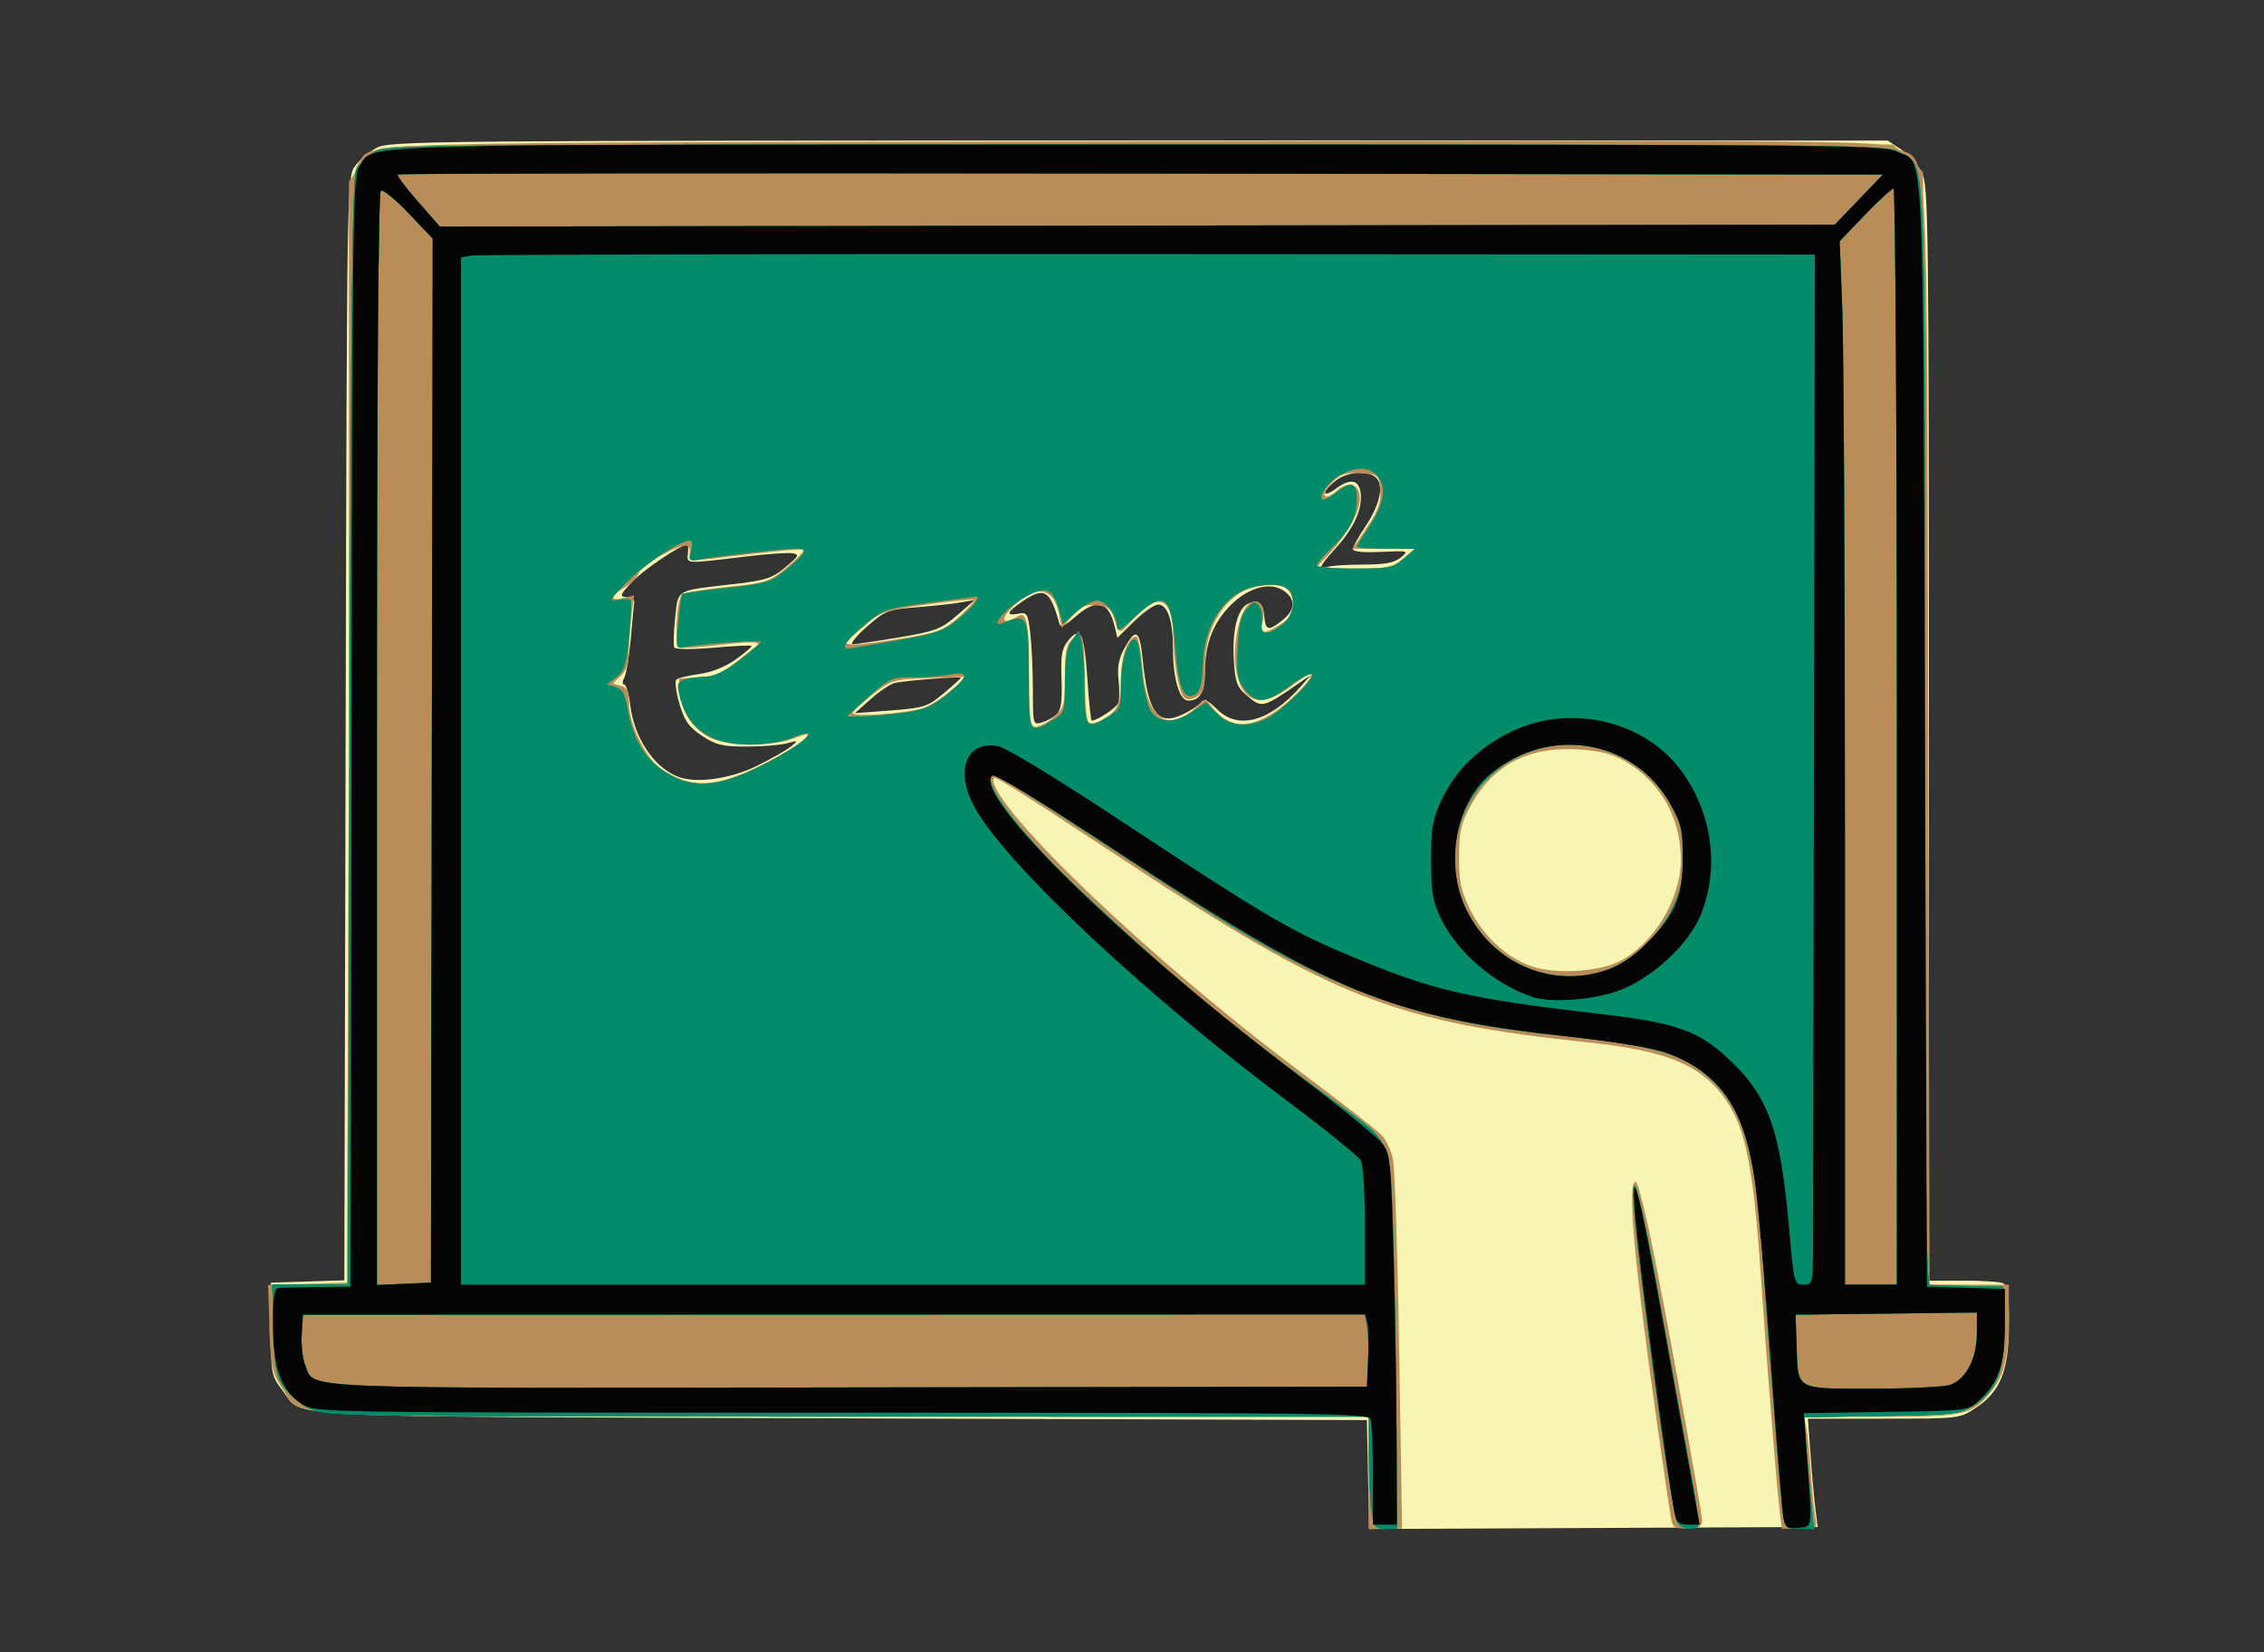 <?xml version="1.0" encoding="UTF-8" standalone="no"?>
<!-- Created with Inkscape (http://www.inkscape.org/) -->

<svg
   version="1.1"
   id="svg2904"
   width="1184"
   height="864"
   viewBox="0 0 1184 864"
   sodipodi:docname="emc.svg"
   inkscape:version="1.2.2 (b0a8486541, 2022-12-01)"
   xmlns:inkscape="http://www.inkscape.org/namespaces/inkscape"
   xmlns:sodipodi="http://sodipodi.sourceforge.net/DTD/sodipodi-0.dtd"
   xmlns="http://www.w3.org/2000/svg"
   xmlns:svg="http://www.w3.org/2000/svg">
  <rect x="0" y="0" width="1184" height="864" fill="#333333" stroke="none"/>
  <defs
     id="defs2908" />
  <sodipodi:namedview
     id="namedview2906"
     pagecolor="#ffffff"
     bordercolor="#000000"
     borderopacity="0.25"
     inkscape:showpageshadow="2"
     inkscape:pageopacity="0.0"
     inkscape:pagecheckerboard="0"
     inkscape:deskcolor="#d1d1d1"
     showgrid="false"
     showguides="false"
     inkscape:zoom="0.33063789"
     inkscape:cx="196.58969"
     inkscape:cy="341.76361"
     inkscape:window-width="1920"
     inkscape:window-height="1011"
     inkscape:window-x="0"
     inkscape:window-y="0"
     inkscape:window-maximized="1"
     inkscape:current-layer="g2910" />
  <g
     inkscape:groupmode="layer"
     inkscape:label="Image"
     id="g2910">
    <path
       style="fill:#f8f4b2;stroke-width:2.092"
       d="m 715.437,771.057 -0.583,-28.467 -274.709,-0.928 c -303.947,-1.027 -281.183,0.127 -292.594,-14.826 -5.64,-7.391 -5.861,-8.591 -5.861,-31.903 v -24.223 l 19.194,-0.599 19.194,-0.599 0.678,-288.445 C 181.434,93.145 181.443,92.611 185.768,86.717 c 2.383,-3.248 7.56,-7.551 11.505,-9.563 6.753,-3.443 30.076,-3.658 398.56,-3.661 l 391.387,-0.003 7.108,4.748 c 3.909,2.612 8.754,8.024 10.765,12.028 3.429,6.824 3.658,25.173 3.661,293.339 v 286.059 h 17.61 c 9.685,0 19.099,0.571 20.918,1.27 2.699,1.036 3.309,4.965 3.309,21.304 0,24.4 -4.325,35.356 -17.361,43.98 -8.458,5.595 -8.622,5.615 -48.12,5.615 h -39.633 l 1.363,18.827 c 0.75,10.355 1.903,23.095 2.563,28.312 l 1.199,9.485 -117.293,0.534 -117.293,0.534 z M 396.128,400.334 c 7.325,-3.615 15.2,-8.098 17.501,-9.963 4.02,-3.258 3.938,-3.323 -2.092,-1.679 -3.452,0.941 -12.936,1.711 -21.077,1.711 -12.588,0 -16.08,-0.846 -23.349,-5.66 -6.934,-4.592 -9.159,-7.746 -11.787,-16.712 -1.782,-6.079 -2.533,-11.759 -1.669,-12.623 0.864,-0.864 6.24,-2.191 11.946,-2.949 6.514,-0.865 13.682,-3.728 19.262,-7.694 4.888,-3.474 8.563,-6.639 8.168,-7.035 -0.395,-0.395 -9.399,0.043 -20.008,0.973 -10.609,0.931 -19.769,0.915 -20.356,-0.034 -0.587,-0.95 -0.418,-7.789 0.376,-15.198 1.666,-15.556 -0.056,-14.498 29.045,-17.853 18.456,-2.128 21.631,-3.125 28.675,-9.008 7.111,-5.939 7.471,-6.688 3.52,-7.324 -2.42,-0.39 -13.912,0.45 -25.537,1.866 -30.481,3.712 -29.582,3.764 -29.006,-1.68 0.274,-2.589 0.157,-4.707 -0.259,-4.707 -3.365,0 -22.624,12.935 -28.591,19.202 -6.766,7.108 -7.048,7.863 -3.138,8.423 2.363,0.338 4.157,1.329 3.989,2.203 -0.169,0.873 -0.982,9.345 -1.808,18.827 -0.825,9.481 -2.368,18.886 -3.427,20.899 -1.115,2.118 -1.137,3.661 -0.053,3.661 1.031,0 2.424,4.642 3.096,10.316 2.039,17.22 11.876,32.359 24.464,37.651 9.39,3.947 27.684,1.509 42.115,-5.613 z m 156.528,-26.884 c 2.255,-2.145 2.908,-6.925 2.488,-18.213 -0.474,-12.719 0.133,-16.166 3.592,-20.401 6.311,-7.726 8.388,-3.433 9.963,20.594 0.771,11.758 1.777,21.377 2.236,21.377 2.897,0 12.875,-6.651 13.871,-9.245 0.659,-1.718 0.731,-7.166 0.159,-12.105 -0.741,-6.401 0.093,-11.052 2.904,-16.191 6.128,-11.205 8.15,-10.049 9.71,5.551 2.802,28.033 7.865,34.97 20.978,28.747 3.961,-1.879 8.216,-4.64 9.456,-6.134 1.79,-2.157 3.502,-1.47 8.303,3.33 11.156,11.156 27.668,6.702 44.023,-11.877 l 5.23,-5.941 -5.23,3.614 c -20.122,13.904 -20.361,13.962 -28.529,6.937 -4.931,-4.242 -5.867,-6.854 -6.558,-18.304 -1.09,-18.06 2.906,-30.091 9.994,-30.091 4.361,0 5.328,1.12 5.876,6.798 0.768,7.962 2.095,8.305 9.522,2.463 6.873,-5.406 7.045,-11.298 0.455,-15.616 -7.525,-4.93 -19.728,-1.003 -29.094,9.364 -8.223,9.102 -11.841,19.384 -11.858,33.702 -0.013,10.078 -2.681,14.538 -8.699,14.538 -4.674,0 -8.02,-11.483 -8.036,-27.581 -0.014,-14.376 -2.83,-22.623 -7.725,-22.623 -1.998,0 -7.616,3.908 -12.483,8.685 l -8.85,8.685 -1.454,-6.071 c -3.16,-13.192 -9.455,-14.661 -20.664,-4.82 -5.133,4.506 -7.617,5.622 -8.155,3.661 -4.873,-17.766 -7.883,-19.625 -19.243,-11.889 -8.402,5.721 -9.137,7.813 -2.287,6.503 4.543,-0.868 5.018,-0.091 6.257,10.226 0.738,6.141 1.349,19.466 1.359,29.611 0.019,18.148 0.094,18.422 4.725,17.033 2.589,-0.776 6.083,-2.72 7.764,-4.319 z m -59.149,-10.903 c 4.964,-4.149 9.025,-7.822 9.025,-8.162 0,-0.799 -29.039,1.479 -34.515,2.707 -2.301,0.516 -7.949,4.29 -12.551,8.386 l -8.367,7.448 18.691,-1.418 c 17.465,-1.325 19.284,-1.913 27.717,-8.962 z m -23.276,-29.26 c 19.012,-3.204 21.936,-4.32 30.332,-11.575 l 9.291,-8.029 -7.321,1.31 c -4.027,0.721 -14.468,1.873 -23.202,2.561 -15.005,1.182 -16.446,1.75 -26.148,10.299 -5.647,4.977 -8.856,9.033 -7.13,9.014 1.726,-0.019 12.606,-1.63 24.178,-3.58 z M 712.702,295.225 c 11.437,0 16.427,-0.922 19.818,-3.661 4.404,-3.557 4.115,-3.641 -10.227,-2.966 -9.198,0.433 -14.76,-0.119 -14.76,-1.464 0,-1.187 2.829,-6.351 6.287,-11.475 7.5,-11.112 9.935,-20.985 6.268,-25.404 -3.74,-4.506 -15.246,-3.874 -21.687,1.193 -7.564,5.95 -7.002,9.443 0.613,3.813 7.945,-5.874 12.702,-4.042 12.702,4.893 0,8.142 -4.729,17.377 -14.12,27.576 -7.497,8.142 -8.512,10.692 -3.49,8.765 1.82,-0.698 10.188,-1.27 18.595,-1.27 z"
       id="path2964" />
    <path
       style="fill:#ba8d58;stroke-width:2.092"
       d="M 715.9,770.073 V 740.787 H 441.662 c -307.186,0 -283.437,1.235 -294.384,-15.307 -4.965,-7.503 -5.625,-10.738 -6.318,-30.972 l -0.773,-22.594 20.624,-0.601 20.624,-0.601 1.046,-289.72 c 0.983,-272.354 1.267,-290.045 4.736,-295.15 8.17,-12.023 -17.968,-11.258 404.914,-11.849 380.638,-0.532 389.99,-0.45 398.87,3.477 18.17,8.037 16.598,-19.625 17.4,306.136 l 0.71,288.151 h 20.742 20.742 l -0.013,17.258 c -0.015,20.645 -2.49,30.626 -9.731,39.232 -9.904,11.771 -13.421,12.541 -57.258,12.541 h -40.015 l 1.103,5.753 c 0.606,3.164 1.672,13.754 2.367,23.533 0.696,9.779 1.761,20.369 2.367,23.533 1.07,5.581 0.824,5.753 -8.236,5.753 h -9.338 l -1.301,-10.982 c -1.631,-13.772 -6.952,-80.412 -9.729,-121.85 -3.647,-54.429 -7.75,-75.626 -17.468,-90.244 -12.634,-19.004 -30.753,-26.771 -72.773,-31.195 -101.294,-10.664 -133.155,-23.133 -241.601,-94.545 -60.854,-40.073 -69.702,-45.581 -69.702,-43.395 0,15.847 83.066,95.118 160.023,152.711 21.861,16.361 41.478,31.688 43.594,34.061 2.116,2.373 4.634,7.807 5.597,12.075 0.963,4.268 2.432,49.52 3.264,100.561 l 1.514,92.801 h -8.68 -8.68 z M 847.175,502.578 c 17.617,-8.987 31.833,-32.548 31.868,-52.816 0.038,-21.793 -10.524,-40.731 -28.638,-51.346 -7.12,-4.173 -13.187,-5.771 -24.711,-6.511 -26.202,-1.682 -44.867,7.968 -56.483,29.2 -5.164,9.439 -6.104,13.526 -6.169,26.825 -0.064,13.059 0.909,17.696 5.804,27.663 6.941,14.135 19.569,25.67 32.755,29.921 12.508,4.033 34.719,2.602 45.574,-2.936 z M 399.558,399.44 c 9.518,-4.848 18.855,-10.526 20.748,-12.618 3.315,-3.663 3.11,-3.686 -5.541,-0.634 -12.765,4.504 -34.952,4.137 -44.051,-0.728 -8.622,-4.61 -14.245,-13.335 -15.065,-23.372 l -0.592,-7.246 10.407,-0.657 c 8.26,-0.521 12.36,-2.22 19.872,-8.233 5.206,-4.167 9.858,-7.872 10.337,-8.233 2.995,-2.257 -3.469,-2.407 -19.448,-0.453 -10.058,1.23 -19.451,1.79 -20.873,1.245 -2.742,-1.052 -1.612,-24.886 1.319,-27.817 0.815,-0.815 11.337,-2.51 23.382,-3.768 20.922,-2.185 22.331,-2.647 31.532,-10.347 5.297,-4.433 9.173,-8.518 8.614,-9.077 -0.56,-0.559 -13.288,0.479 -28.286,2.307 -33.493,4.083 -32.021,4.099 -31.269,-0.336 0.341,-2.013 -0.306,-3.853 -1.437,-4.088 -4.272,-0.888 -23.791,10 -25.052,13.975 -0.724,2.281 -4.083,5.781 -7.464,7.779 -7.657,4.523 -7.966,7.45 -0.592,5.599 l 5.556,-1.395 -1.373,10.014 c -0.755,5.508 -1.373,14.082 -1.373,19.054 0,6.419 -1.243,10.198 -4.287,13.034 l -4.287,3.994 4.287,1.121 c 3.379,0.884 4.292,2.825 4.308,9.161 0.028,10.905 8.499,28.338 16.559,34.077 15.338,10.922 29.182,10.318 54.069,-2.358 z m 152.656,-25.402 c 4.104,-3.694 4.707,-6.292 4.707,-20.282 0,-13.037 0.736,-16.712 3.925,-19.598 3.595,-3.253 4.035,-3.266 5.23,-0.153 0.717,1.87 1.304,12.209 1.304,22.977 0,10.768 0.922,20.148 2.049,20.844 1.127,0.696 3.877,0.287 6.112,-0.909 8.837,-4.73 10.666,-8.459 10.666,-21.759 0,-12.219 3.694,-22.28 8.179,-22.28 0.916,0 2.277,7.295 3.023,16.212 2.153,25.735 12.178,34.176 26.388,22.22 l 6.796,-5.719 3.432,4.317 c 8.512,10.707 18.79,11.506 32.365,2.514 9.011,-5.968 20.985,-18.564 19.275,-20.274 -0.401,-0.401 -5.13,2.629 -10.509,6.735 -16.149,12.327 -26.505,8.567 -29.005,-10.528 -1.623,-12.396 2.376,-29.834 7.578,-33.05 4.931,-3.048 8.227,1.835 6.569,9.729 -1.437,6.839 0.03,7.097 9.06,1.592 5.078,-3.096 6.798,-5.635 6.798,-10.033 0,-7.757 -3.475,-10.908 -12.027,-10.908 -19.386,0 -33.993,18.35 -33.993,42.705 0,11.718 -0.618,13.958 -4.408,15.986 -3.062,1.639 -5.075,1.692 -6.592,0.176 -2.702,-2.702 -5.444,-18.753 -5.61,-32.843 -0.229,-19.448 -8.268,-22.475 -21.043,-7.924 -7.301,8.316 -7.033,8.325 -9.811,-0.32 -1.673,-5.205 -3.28,-6.383 -9.421,-6.908 -6.076,-0.519 -8.354,0.496 -12.697,5.658 l -5.293,6.29 -1.343,-7.159 c -2.79,-14.874 -12.823,-16.065 -25.333,-3.008 -5.776,6.029 -3.82,8.587 3.181,4.16 5.194,-3.285 6.265,1.71 6.299,29.382 0.017,14.477 0.595,26.885 1.282,27.573 1.822,1.822 7.473,-0.555 12.869,-5.413 z m -69.554,-3.772 c 3.452,-1.09 10.041,-5.23 14.643,-9.2 l 8.367,-7.218 -19.462,0.676 c -18.843,0.655 -19.791,0.927 -29.809,8.566 -5.691,4.34 -10.347,8.737 -10.347,9.772 0,2.226 27.514,0.275 36.607,-2.597 z m -9.672,-36.608 c 18.206,-3.078 20.962,-4.165 28.818,-11.36 4.778,-4.376 8.339,-8.304 7.915,-8.729 -0.425,-0.425 -11.471,0.687 -24.548,2.47 -23.028,3.14 -24.101,3.52 -34.063,12.059 -10.206,8.749 -10.239,8.818 -4.27,8.89 3.309,0.04 15.076,-1.459 26.148,-3.331 z m 260.693,-41.506 6.276,-5.144 -16.233,-0.075 -16.233,-0.075 7.483,-11.27 c 5.957,-8.972 7.348,-12.918 6.82,-19.35 -0.656,-7.996 -0.762,-8.086 -10.215,-8.701 -8.099,-0.527 -10.433,0.259 -15.344,5.17 -6.17,6.17 -3.719,9.838 2.695,4.034 4.721,-4.272 9.887,-4.294 11.517,-0.049 2.797,7.289 -3.301,20.019 -16.205,33.826 l -6.354,6.798 19.76,-0.011 c 17.885,-0.008 20.355,-0.498 26.035,-5.154 z m 140.355,502.621 c -0.542,-2.656 -3.851,-25.067 -7.353,-49.803 -12.109,-85.518 -15.726,-125.524 -11.48,-126.959 1.446,-0.489 5.844,17.514 11.964,48.973 8.228,42.296 21.792,117.801 23.029,128.19 0.262,2.197 -1.957,3.331 -7.4,3.783 -6.69,0.555 -7.911,-0.029 -8.759,-4.184 z"
       id="path2962" />
    <path
       style="fill:#ba8d58;stroke-width:2.092;fill-opacity:1"
       d="M 715.9,770.199 V 740.787 H 442.848 c -298.525,0 -281.295,0.729 -292.31,-12.362 -7.53,-8.948 -10.19,-20.04 -9.458,-39.437 l 0.61,-16.186 20.395,-0.599 20.395,-0.599 V 383.316 95.027 l 4.785,-7.108 c 2.632,-3.909 7.109,-8.226 9.949,-9.592 6.142,-2.955 25.432,-3.073 470.081,-2.883 l 322.697,0.138 7.814,7.159 7.814,7.159 1.286,158.62 c 0.707,87.241 1.413,218.125 1.569,290.853 l 0.283,132.233 20.395,0.599 20.395,0.599 0.635,14.643 c 0.773,17.84 -2.332,31.165 -9.435,40.49 -8.808,11.562 -14.662,12.852 -58.341,12.852 h -39.036 l 1.259,9.936 c 0.693,5.465 1.895,18.709 2.672,29.431 l 1.413,19.494 -8.155,-0.668 -8.155,-0.668 -1.426,-12.923 c -0.784,-7.107 -3.853,-45.231 -6.82,-84.719 -2.967,-39.488 -6.44,-78.386 -7.717,-86.44 -7.018,-44.247 -26.952,-63.076 -72.073,-68.077 -11.407,-1.264 -33.918,-4.098 -50.025,-6.297 -70.514,-9.627 -106.636,-25.014 -193.495,-82.423 -64.926,-42.912 -79.509,-52.019 -80.965,-50.563 -4.582,4.581 16.217,30.699 47.857,60.096 48.529,45.088 68.836,62.155 114.982,96.637 17.994,13.446 35.524,27.645 38.957,31.555 5.927,6.751 6.304,8.305 7.491,30.871 0.687,13.069 1.512,57.179 1.834,98.023 l 0.585,74.26 -7.844,0.649 -7.844,0.649 z M 713.808,706.272 V 688.491 H 436.64 159.471 v 11.345 c 0,9.153 1.046,12.588 5.416,17.781 l 5.416,6.436 h 271.753 271.753 z m 311.845,11.666 c 5.296,-5.296 6.115,-7.676 6.115,-17.781 v -11.666 h -45.566 -45.566 l 0.722,15.166 c 0.397,8.341 1.104,16.342 1.572,17.781 0.638,1.964 10.273,2.615 38.729,2.615 h 37.88 z M 222.775,668.096 c 0.438,-0.863 0.134,-4.393 -0.675,-7.844 -0.809,-3.452 -1.583,-5.043 -1.719,-3.537 -0.136,1.506 -1.11,2.205 -2.164,1.554 -1.054,-0.651 -4.506,-0.2 -7.671,1.004 -6.972,2.651 -9.549,-0.145 -8.738,-9.479 0.513,-5.903 1.167,-6.338 11.004,-7.321 l 10.459,-1.046 0.531,-258.399 0.531,-258.399 L 211.775,112.198 199.216,99.769 V 384.717 669.664 h 11.382 c 6.26,0 11.74,-0.706 12.178,-1.569 z m 766.871,-4.184 c -0.236,-4.759 -0.439,-4.959 -1.176,-1.16 -0.716,3.687 -2.62,4.749 -9.651,5.387 l -8.76,0.794 9.936,0.365 c 9.596,0.353 9.926,0.168 9.651,-5.387 z m -1.284,-22.134 c 0.863,0.517 1.569,-121.128 1.569,-270.322 V 100.196 l -12.472,13.318 -12.472,13.318 -0.079,239.717 c -0.043,131.844 0.521,248.165 1.254,258.49 l 1.333,18.773 9.65,-1.487 c 5.307,-0.818 10.356,-1.064 11.219,-0.547 z M 844.735,504.503 c 37.635,-16.474 46.52,-70.559 16.184,-98.521 -12.764,-11.766 -21.712,-15.143 -40.428,-15.261 -12.98,-0.082 -17.527,0.852 -26.336,5.411 -11.127,5.758 -21.219,15.764 -27.481,27.248 -5.779,10.597 -5.185,41.593 1.02,53.241 9.196,17.264 23.152,27.305 45.477,32.719 6.676,1.619 22.278,-0.772 31.565,-4.837 z M 399.017,399.923 c 22.241,-11.277 32.863,-21.463 14.29,-13.703 -4.13,1.726 -13.621,3.138 -21.089,3.138 -21.1,0 -33.234,-8.651 -37.024,-26.399 -1.201,-5.623 -0.728,-6.705 3.419,-7.816 2.647,-0.709 7.55,-1.302 10.895,-1.318 3.893,-0.019 10.104,-3.131 17.258,-8.65 6.146,-4.742 11.175,-9.043 11.175,-9.557 0,-1.066 -31.921,1.133 -39.536,2.724 -5.001,1.045 -5.015,0.995 -3.712,-12.964 0.72,-7.707 1.646,-14.351 2.059,-14.764 0.413,-0.413 10.903,-1.859 23.311,-3.214 20.947,-2.287 23.178,-2.977 31.201,-9.643 10.491,-8.717 11.527,-10.904 5.154,-10.882 -6.076,0.021 -40.129,3.815 -49.436,5.508 -6.602,1.201 -6.842,1.017 -5.526,-4.227 0.785,-3.128 0.494,-5.482 -0.679,-5.482 -4.856,0 -23.262,12.169 -32.815,21.696 -9.599,9.572 -9.941,10.252 -4.657,9.242 3.137,-0.6 6.105,-0.441 6.596,0.352 0.49,0.793 0.098,9.313 -0.872,18.933 -1.219,12.092 -2.801,18.25 -5.125,19.949 -4.151,3.036 -4.388,7.227 -0.408,7.227 1.851,0 3.5,3.319 4.418,8.89 3.19,19.375 10.742,30.673 25.052,37.477 12.415,5.904 25.093,4.11 46.051,-6.517 z m 151.105,-23.093 c 6.734,-4.106 6.798,-4.3 6.798,-20.445 0,-11.999 0.945,-17.649 3.581,-21.412 l 3.581,-5.112 1.44,5.17 c 0.792,2.843 1.534,13.877 1.649,24.519 0.23,21.341 0.861,22.125 12.237,15.189 6.467,-3.943 6.798,-4.764 6.798,-16.831 0,-12.439 4.672,-26.267 8.149,-24.118 0.933,0.576 2.237,8.199 2.898,16.94 0.691,9.131 2.622,18.059 4.539,20.985 4.289,6.546 12.581,6.657 21.871,0.292 l 7.007,-4.801 5.847,5.847 c 10.307,10.307 22.244,7.786 39.817,-8.411 13.675,-12.605 12.426,-16.402 -1.929,-5.864 -12.362,9.074 -17.374,9.464 -23.394,1.819 -3.933,-4.995 -4.435,-7.86 -3.807,-21.751 0.554,-12.261 1.682,-17.058 4.828,-20.534 3.648,-4.03 4.372,-4.17 6.502,-1.257 1.319,1.803 1.948,5.631 1.398,8.506 -1.258,6.579 3.027,6.936 10.711,0.892 6.247,-4.914 7.451,-14.461 2.357,-18.689 -4.181,-3.47 -19.519,-1.674 -26.878,3.148 -9.9,6.487 -16.537,20.518 -17.078,36.107 -0.367,10.586 -1.368,14.425 -4.324,16.586 -3.373,2.466 -4.146,2.229 -6.283,-1.928 -1.34,-2.607 -3.117,-13.213 -3.948,-23.567 -2.181,-27.174 -5.564,-29.658 -21.008,-15.422 -7.583,6.99 -9.367,7.875 -9.367,4.649 0,-5.847 -5.903,-13.283 -10.545,-13.283 -2.218,0 -7.106,2.748 -10.864,6.106 l -6.831,6.106 -2.096,-7.45 c -3.217,-11.436 -7.184,-12.741 -18.527,-6.093 -10.021,5.873 -18.353,16.144 -10.476,12.915 12.714,-5.212 13.248,-4.032 13.289,29.38 0.035,28.318 0.376,28.935 12.057,21.813 z m -78.534,-4.061 c 11.665,-1.504 15.631,-3.122 23.533,-9.597 11.96,-9.8 12.108,-12.287 0.613,-10.29 -4.89,0.849 -13.597,1.456 -19.35,1.348 -9.686,-0.182 -11.31,0.563 -21.964,10.078 l -11.505,10.274 7.321,-0.002 c 4.027,-0.001 13.635,-0.816 21.351,-1.811 z m -2.899,-37.802 c 21.139,-3.699 24.677,-4.959 32.946,-11.735 7.557,-6.192 11.559,-11.345 8.742,-11.254 -0.288,0.008 -11.23,1.431 -24.315,3.16 -22.867,3.021 -24.189,3.475 -33.992,11.683 -9.387,7.859 -12.547,12.366 -8.631,12.312 0.863,-0.013 12.226,-1.886 25.251,-4.166 z m 265.398,-42.813 5.869,-5.163 -16.398,-0.066 -16.398,-0.066 5.211,-6.193 c 2.866,-3.406 6.803,-10.363 8.75,-15.459 4.099,-10.732 2.063,-17.235 -6.031,-19.266 -6.444,-1.617 -19.153,3.845 -22.202,9.543 -3.464,6.473 -1.14,7.474 5.403,2.328 8.275,-6.509 11.333,-5.698 11.333,3.003 0,9.313 -3.83,16.715 -13.418,25.931 -4.125,3.965 -7.5,7.965 -7.5,8.89 0,0.925 8.89,1.681 19.756,1.681 18.026,0 20.27,-0.452 25.625,-5.163 z M 963.463,111.543 c 2.155,-1.945 6.718,-7.067 10.14,-11.381 l 6.221,-7.844 H 594.603 209.382 l 10.8,12.028 10.8,12.028 364.281,-0.647 c 338.59,-0.601 364.557,-0.896 368.2,-4.184 z m -87.302,686.105 c -1.301,-2.104 -12.167,-77.004 -17.943,-123.679 -4.533,-36.629 -5.491,-58.757 -2.4,-55.449 2.135,2.285 33.705,169.601 33.705,178.63 0,2.582 -11.802,3.022 -13.362,0.499 z"
       id="path2960" />
    <path
       style="fill:#038c69;stroke-width:2.092"
       d="m 717.23,789.653 c -0.732,-5.338 -1.33,-18.516 -1.33,-29.286 v -19.581 l -272.462,-0.046 c -261.186,-0.044 -272.817,-0.207 -281.036,-3.94 -4.716,-2.142 -10.834,-7.063 -13.597,-10.936 -4.452,-6.242 -5.103,-9.718 -5.726,-30.575 l -0.703,-23.533 h 19.82 19.82 l 0.834,-289.197 c 0.661,-229.417 1.386,-290.193 3.504,-294.015 1.469,-2.65 5.67,-6.647 9.335,-8.882 6.537,-3.986 14.199,-4.064 398.885,-4.064 385.326,0 392.337,0.072 398.917,4.083 14.13,8.615 13.176,-13.424 13.176,304.343 0,228.679 0.537,287.775 2.615,287.941 1.438,0.115 10.616,0.35 20.395,0.523 l 17.781,0.314 0.604,19.567 c 0.727,23.526 -3.515,34.874 -15.919,42.586 -7.207,4.481 -10.272,4.829 -48.22,5.472 l -40.524,0.686 1.374,17.095 c 0.756,9.402 1.934,22.507 2.618,29.123 l 1.243,12.028 h -7.497 c -6.829,0 -7.599,-0.606 -8.64,-6.798 -1.028,-6.116 -7.655,-90.198 -10.676,-135.447 -3.815,-57.146 -10.651,-79.137 -29.514,-94.94 -14.345,-12.018 -27.956,-15.571 -81.23,-21.203 -75.415,-7.974 -118.697,-24.591 -196.144,-75.304 -80.2,-52.516 -94.343,-61.437 -95.888,-60.483 -6.027,3.725 14.85,31.148 46.242,60.74 49.029,46.218 78.984,70.997 135.903,112.425 26.926,19.598 25.975,17.062 27.591,73.536 0.757,26.462 1.463,70.469 1.569,97.793 l 0.192,49.681 h -5.991 c -5.542,0 -6.091,-0.728 -7.321,-9.705 z m -1.726,-77.106 c 0.358,-6.903 0.118,-15.405 -0.532,-18.893 l -1.182,-6.342 -277.682,0.067 -277.682,0.067 -0.65,10.242 c -0.358,5.633 0.478,12.966 1.858,16.296 5.237,12.642 -11.373,11.969 284.328,11.523 l 270.893,-0.408 z m 304.621,11.557 c 8.182,-3.111 13.717,-13.903 13.726,-26.762 l 0.01,-11.021 -47.419,0.562 -47.419,0.562 0.507,15.591 c 0.79,24.325 -1.311,23.108 39.88,23.108 19.443,0 37.766,-0.918 40.716,-2.04 z M 225.832,397.725 226.3,124.74 213.764,111.568 c -6.895,-7.245 -13.46,-12.602 -14.588,-11.905 -1.325,0.819 -2.052,102.433 -2.052,286.776 v 285.508 l 14.12,-0.619 14.12,-0.619 z M 992.023,385.174 c 0,-157.62 -0.792,-286.582 -1.76,-286.582 -0.968,0 -7.703,6.189 -14.966,13.753 l -13.206,13.753 1.363,35.929 c 0.75,19.761 1.366,142.534 1.369,272.829 l 0.006,236.901 h 13.597 13.597 z M 839.876,507.39 c 13.327,-4.541 27.341,-17.517 34.364,-31.818 4.848,-9.872 5.87,-14.685 5.87,-27.642 -2.9e-4,-13.516 -0.869,-17.26 -6.276,-27.032 -19.719,-35.643 -67.55,-42.294 -96.435,-13.409 -17.301,17.301 -21.632,45.6 -10.47,68.415 13.615,27.828 44.526,41.17 72.947,31.486 z M 399.017,399.923 c 22.241,-11.277 32.863,-21.463 14.29,-13.703 -4.13,1.726 -13.621,3.138 -21.089,3.138 -21.1,0 -33.234,-8.651 -37.024,-26.399 -1.201,-5.623 -0.728,-6.705 3.419,-7.816 2.647,-0.709 7.55,-1.302 10.895,-1.318 3.893,-0.019 10.104,-3.131 17.258,-8.65 6.146,-4.742 11.175,-9.043 11.175,-9.557 0,-1.066 -31.921,1.133 -39.536,2.724 -5.001,1.045 -5.015,0.995 -3.712,-12.964 0.72,-7.707 1.646,-14.351 2.059,-14.764 0.413,-0.413 10.903,-1.859 23.311,-3.214 20.947,-2.287 23.178,-2.977 31.201,-9.643 10.491,-8.717 11.527,-10.904 5.154,-10.882 -6.076,0.021 -40.129,3.815 -49.436,5.508 -6.602,1.201 -6.842,1.017 -5.526,-4.227 0.757,-3.015 0.568,-5.478 -0.42,-5.473 -5.297,0.026 -22.733,11.316 -32.39,20.973 -10.104,10.104 -10.559,10.953 -5.341,9.955 3.137,-0.6 6.105,-0.441 6.596,0.352 0.49,0.793 0.1,9.293 -0.867,18.888 -1.481,14.687 -2.539,18.051 -6.694,21.274 l -4.935,3.829 4.557,1.264 c 3.395,0.942 4.922,3.479 5.987,9.949 3.153,19.16 10.759,30.492 25.017,37.272 12.415,5.904 25.093,4.11 46.051,-6.517 z m 151.105,-23.093 c 6.734,-4.106 6.798,-4.3 6.798,-20.445 0,-11.999 0.945,-17.649 3.581,-21.412 l 3.581,-5.112 1.44,5.17 c 0.792,2.843 1.534,13.877 1.649,24.519 0.23,21.341 0.861,22.125 12.237,15.189 6.467,-3.943 6.798,-4.764 6.798,-16.831 0,-7.584 1.358,-15.312 3.377,-19.216 4.354,-8.42 6.102,-5.322 7.796,13.825 0.701,7.924 2.732,16.632 4.513,19.349 4.187,6.39 12.571,6.444 21.771,0.14 l 7.007,-4.801 5.847,5.847 c 6.733,6.733 15.397,7.62 25.871,2.65 7.795,-3.699 25.656,-21.172 23.672,-23.157 -0.737,-0.737 -5.982,2.067 -11.655,6.232 -12.362,9.074 -17.374,9.464 -23.394,1.819 -3.933,-4.995 -4.435,-7.86 -3.807,-21.751 0.554,-12.261 1.682,-17.058 4.828,-20.534 3.648,-4.03 4.372,-4.17 6.502,-1.257 1.319,1.803 1.948,5.631 1.398,8.506 -1.258,6.579 3.027,6.936 10.711,0.892 5.93,-4.665 7.436,-13.822 3.001,-18.256 -3.979,-3.979 -18.228,-2.963 -26.024,1.856 -11.135,6.882 -18.008,20.595 -18.58,37.07 -0.361,10.391 -1.365,14.417 -4,16.029 -5.837,3.571 -8.817,-3.427 -10.402,-24.422 -2.09,-27.69 -5.618,-30.365 -21.158,-16.041 -7.583,6.99 -9.367,7.875 -9.367,4.649 0,-5.847 -5.903,-13.283 -10.545,-13.283 -2.218,0 -7.106,2.748 -10.864,6.106 l -6.831,6.106 -2.096,-7.45 c -3.217,-11.436 -7.184,-12.741 -18.527,-6.093 -10.021,5.873 -18.353,16.144 -10.476,12.915 12.714,-5.212 13.248,-4.032 13.289,29.38 0.035,28.318 0.376,28.935 12.057,21.813 z m -78.534,-4.061 c 11.665,-1.504 15.631,-3.122 23.533,-9.597 11.96,-9.8 12.108,-12.287 0.613,-10.29 -4.89,0.849 -13.597,1.456 -19.35,1.348 -9.686,-0.182 -11.31,0.563 -21.964,10.078 l -11.505,10.274 7.321,-0.002 c 4.027,-0.001 13.635,-0.816 21.351,-1.811 z m -2.899,-37.802 c 21.139,-3.699 24.677,-4.959 32.946,-11.735 7.557,-6.192 11.559,-11.345 8.742,-11.254 -0.288,0.008 -11.23,1.431 -24.315,3.16 -22.867,3.021 -24.189,3.475 -33.992,11.683 -9.387,7.859 -12.547,12.366 -8.631,12.312 0.863,-0.013 12.226,-1.886 25.251,-4.166 z m 265.398,-42.813 5.869,-5.163 -15.166,-0.066 c -8.341,-0.036 -15.166,-0.495 -15.166,-1.019 0,-0.524 2.296,-4.336 5.101,-8.47 8.421,-12.408 10.527,-21.185 6.544,-27.263 -3.919,-5.982 -10.981,-6.683 -20.055,-1.991 -6.051,3.129 -11.781,10.817 -9.651,12.947 0.608,0.608 3.635,-0.885 6.727,-3.317 8.275,-6.509 11.333,-5.698 11.333,3.003 0,9.313 -3.83,16.715 -13.418,25.931 -4.125,3.965 -7.5,7.965 -7.5,8.89 0,0.925 8.89,1.681 19.756,1.681 18.026,0 20.27,-0.452 25.625,-5.163 z M 972.15,104.355 984.701,91.271 596.845,90.743 c -213.321,-0.291 -388.307,-0.078 -388.858,0.473 -0.551,0.551 4.183,6.907 10.52,14.125 l 11.522,13.124 364.785,-0.513 364.785,-0.513 z m -94.564,692.389 c -2.096,-2.754 -8.154,-41.919 -16.34,-105.628 -11.763,-91.553 -8.426,-95.169 7.25,-7.855 5.99,33.365 13.069,72.43 15.732,86.811 2.662,14.381 4.417,26.854 3.898,27.717 -1.501,2.498 -8.361,1.817 -10.54,-1.046 z"
       id="path2958" />
    <path
       style="fill:#038c69;stroke-width:2.092;fill-opacity:1"
       d="m 717.23,789.653 c -0.732,-5.338 -1.33,-18.516 -1.33,-29.286 v -19.581 l -272.462,-0.046 c -261.186,-0.044 -272.817,-0.207 -281.036,-3.94 -4.716,-2.142 -10.834,-7.063 -13.597,-10.936 -4.452,-6.242 -5.103,-9.718 -5.726,-30.575 l -0.703,-23.533 h 19.82 19.82 l 0.834,-289.197 c 0.661,-229.417 1.386,-290.193 3.504,-294.015 1.469,-2.65 5.67,-6.647 9.335,-8.882 6.537,-3.986 14.199,-4.064 398.885,-4.064 385.326,0 392.337,0.072 398.917,4.083 14.13,8.615 13.176,-13.424 13.176,304.343 0,228.679 0.537,287.775 2.615,287.941 1.438,0.115 10.616,0.35 20.395,0.523 l 17.781,0.314 0.604,19.567 c 0.727,23.526 -3.515,34.874 -15.919,42.586 -7.207,4.481 -10.272,4.829 -48.22,5.472 l -40.524,0.686 1.374,17.095 c 0.756,9.402 1.934,22.507 2.618,29.123 l 1.243,12.028 h -7.497 c -6.829,0 -7.599,-0.606 -8.64,-6.798 -1.028,-6.116 -7.655,-90.198 -10.676,-135.447 -3.815,-57.146 -10.651,-79.137 -29.514,-94.94 -14.345,-12.018 -27.956,-15.571 -81.23,-21.203 -75.415,-7.974 -118.697,-24.591 -196.144,-75.304 -80.2,-52.516 -94.343,-61.437 -95.888,-60.483 -6.027,3.725 14.85,31.148 46.242,60.74 49.029,46.218 78.984,70.997 135.903,112.425 26.926,19.598 25.975,17.062 27.591,73.536 0.757,26.462 1.463,70.469 1.569,97.793 l 0.192,49.681 h -5.991 c -5.542,0 -6.091,-0.728 -7.321,-9.705 z m -1.726,-77.106 c 0.358,-6.903 0.118,-15.405 -0.532,-18.893 l -1.182,-6.342 -277.682,0.067 -277.682,0.067 -0.65,10.242 c -0.358,5.633 0.478,12.966 1.858,16.296 5.237,12.642 -11.373,11.969 284.328,11.523 l 270.893,-0.408 z m 304.621,11.557 c 8.182,-3.111 13.717,-13.903 13.726,-26.762 l 0.01,-11.021 -47.419,0.562 -47.419,0.562 0.507,15.591 c 0.79,24.325 -1.311,23.108 39.88,23.108 19.443,0 37.766,-0.918 40.716,-2.04 z M 225.832,397.725 226.3,124.74 213.764,111.568 c -6.895,-7.245 -13.46,-12.602 -14.588,-11.905 -1.325,0.819 -2.052,102.433 -2.052,286.776 v 285.508 l 14.12,-0.619 14.12,-0.619 z M 992.023,385.174 c 0,-157.62 -0.792,-286.582 -1.76,-286.582 -0.968,0 -7.703,6.189 -14.966,13.753 l -13.206,13.753 1.363,35.929 c 0.75,19.761 1.366,142.534 1.369,272.829 l 0.006,236.901 h 13.597 13.597 z M 709.274,605.441 c -1.412,-1.701 -18.802,-15.207 -38.645,-30.013 -19.843,-14.806 -41.191,-31.43 -47.441,-36.942 -97.382,-85.888 -120.656,-111.88 -120.656,-134.745 0,-10.305 8.223,-17.386 18.292,-15.752 8.729,1.417 68.68,38.701 97.615,60.708 15.86,12.063 60.193,37.485 81.552,46.764 31.06,13.494 62.421,23.396 84.94,26.819 23.744,3.61 29.57,3.687 16.728,0.221 -20.084,-5.42 -41.492,-24.033 -50.092,-43.553 -9.775,-22.187 -6.564,-54.086 7.355,-73.046 9.043,-12.319 28.868,-25.895 44.414,-30.414 32.116,-9.336 71.159,8.888 85.323,39.827 14.148,30.903 10.166,60.356 -11.255,83.256 -12.618,13.49 -33.614,24.231 -51.174,26.179 l -13.06,1.449 26.013,2.66 c 38.045,3.89 50.315,8.566 67.074,25.561 l 13.597,13.789 0.523,-46.02 c 0.287,-25.311 1.464,-62.964 2.614,-83.674 1.15,-20.709 2.091,-53.992 2.092,-73.961 10e-4,-31.955 -0.388,-36.159 -3.245,-35.062 -1.862,0.714 -2.701,0.364 -1.968,-0.822 0.703,-1.137 0.046,-2.096 -1.46,-2.131 -1.69,-0.039 -1.336,-0.88 0.922,-2.196 2.013,-1.173 3.631,-4.203 3.594,-6.735 -0.063,-4.339 -0.23,-4.387 -2.926,-0.831 -2.14,2.822 -3.135,3.086 -3.952,1.046 -0.732,-1.827 -1.233,-1.519 -1.519,0.935 -0.235,2.013 -0.662,4.602 -0.95,5.753 -0.288,1.151 -0.655,2.798 -0.816,3.661 -0.487,2.603 -4.347,-4.456 -4.381,-8.014 -0.017,-1.819 2.393,-4.605 5.358,-6.192 4.846,-2.594 5.004,-3.037 1.569,-4.39 -3.342,-1.317 -3.378,-1.524 -0.284,-1.653 1.946,-0.081 4.111,-1.076 4.813,-2.211 0.814,-1.316 -0.467,-1.419 -3.537,-0.283 -2.647,0.979 -4.813,2.614 -4.813,3.633 0,1.019 -2.118,3.97 -4.707,6.559 -4.856,4.856 -8.029,6.299 -5.753,2.615 0.711,-1.151 0.181,-2.092 -1.179,-2.092 -1.876,0 -1.863,-0.733 0.054,-3.043 2.176,-2.622 1.561,-2.743 -4.451,-0.877 -16.162,5.018 -15.608,4.968 -12.472,1.144 3.554,-4.333 2.234,-4.379 -7.612,-0.265 -5.005,2.091 -8.003,2.461 -8.474,1.046 -0.93,-2.791 -10.175,-2.867 -11.886,-0.098 -2.2,3.56 -7.324,2.44 -5.893,-1.287 1.057,-2.755 0.369,-3.094 -3.726,-1.836 -2.763,0.849 -6.222,2.504 -7.688,3.677 -1.466,1.174 -3.321,1.478 -4.123,0.676 -0.802,-0.802 -0.073,-2.333 1.619,-3.404 5.353,-3.386 -4.517,-2.388 -11.282,1.141 -7.725,4.029 -10.932,3.995 -7.55,-0.08 2.332,-2.809 1.976,-2.945 -2.882,-1.098 -3.048,1.159 -5.541,1.544 -5.541,0.856 0,-0.688 -1.435,-0.06 -3.188,1.396 -1.754,1.455 -3.844,1.99 -4.646,1.188 -0.802,-0.802 -0.073,-2.376 1.619,-3.499 3.713,-2.464 -7.492,-0.258 -12.997,2.558 -4.761,2.436 -8.523,2.279 -6.936,-0.289 0.711,-1.151 -0.098,-2.092 -1.797,-2.092 -5.014,0 -9.77,2.391 -8.581,4.314 1.529,2.474 -11.075,8.692 -15.387,7.591 -2.273,-0.58 -1.111,-1.459 3.278,-2.48 3.739,-0.87 6.798,-2.305 6.798,-3.189 0,-1.559 -15.635,1.204 -19.167,3.387 -0.963,0.595 -1.751,2.627 -1.751,4.515 0,2.53 -0.615,2.818 -2.339,1.094 -2.9,-2.9 -16.315,-1.077 -20.836,2.831 -4.903,4.238 -9.548,3.858 -5.942,-0.486 2.387,-2.876 2.204,-3.279 -1.313,-2.897 -6.664,0.725 -9.315,0.095 -9.315,-2.214 0,-3.68 -8.983,-14.558 -12.022,-14.558 -1.577,0 -2.333,-0.865 -1.679,-1.923 1.997,-3.231 -11.778,-6.184 -23.952,-5.135 -25.857,2.228 -37.742,1.938 -36.655,-0.895 0.575,-1.498 0.115,-2.148 -1.022,-1.445 -1.137,0.703 -2.068,2.531 -2.068,4.062 0,1.986 -2.142,2.496 -7.469,1.778 -4.545,-0.612 -8.845,0.099 -10.982,1.817 -1.932,1.553 -7.023,4.6 -11.313,6.772 -4.29,2.172 -8.393,5.816 -9.118,8.099 -1.183,3.727 -1.632,3.501 -4.4,-2.214 -1.695,-3.501 -5.293,-6.92 -7.995,-7.598 -6.098,-1.53 -14.677,1.569 -17.296,6.25 -1.605,2.869 -2.589,1.713 -5.291,-6.217 -1.825,-5.357 -2.426,-9.188 -1.335,-8.514 1.091,0.674 1.984,0.404 1.984,-0.602 0,-3.6 -14.639,-9.028 -18.612,-6.901 -2.472,1.323 -4.51,1.258 -5.959,-0.191 -1.211,-1.211 -4.045,-1.617 -6.297,-0.902 -3.029,0.961 -3.837,2.65 -3.104,6.483 0.993,5.193 -2.211,7.162 -4.811,2.955 -0.919,-1.488 -2.525,-1.19 -4.83,0.895 -3.323,3.005 -16.586,5.744 -43.198,8.922 -6.903,0.824 -13.822,1.274 -15.376,0.999 -1.554,-0.275 -2.234,0.456 -1.513,1.623 0.772,1.249 -0.433,1.786 -2.928,1.306 -2.332,-0.449 -4.24,0.071 -4.24,1.155 0,1.084 -0.963,1.972 -2.14,1.972 -1.177,0 -0.598,-2.353 1.287,-5.23 2.296,-3.503 2.607,-5.23 0.945,-5.23 -3.279,0 -8.617,-5.42 -6.964,-7.072 2.565,-2.565 -2.629,-1.095 -6.509,1.842 -2.183,1.652 -4.772,2.508 -5.753,1.902 -2.931,-1.811 -2.018,-7.131 1.224,-7.131 1.66,0 2.874,-1.772 2.71,-3.954 -0.199,-2.638 -1.373,-3.552 -3.531,-2.746 -2.816,1.052 -2.853,0.741 -0.288,-2.41 2.223,-2.732 2.354,-4.209 0.533,-6.03 -1.821,-1.821 -8.434,-1.756 -27.001,0.266 -13.524,1.473 -27.285,3.208 -30.581,3.856 -5.637,1.108 -5.846,0.905 -3.524,-3.433 1.357,-2.536 4.372,-5.315 6.699,-6.176 3.99,-1.476 4.023,-1.737 0.588,-4.589 -2.004,-1.663 -3.734,-2.727 -3.845,-2.366 -0.111,0.362 -2.028,-0.043 -4.26,-0.899 -2.447,-0.939 -4.369,-0.624 -4.842,0.793 -0.431,1.293 -2.37,1.844 -4.309,1.225 -2.804,-0.895 -2.928,-0.701 -0.606,0.952 4.401,3.133 1.534,7.688 -7.434,11.812 -4.42,2.033 -10.39,5.909 -13.266,8.614 -2.876,2.705 -8.439,7.626 -12.362,10.936 -4.204,3.548 -6.515,7.017 -5.629,8.451 2.006,3.246 11.078,3.113 12.476,-0.182 0.61,-1.438 0.673,1.151 0.14,5.753 -0.846,7.299 -2.4,21.909 -2.843,26.723 -0.082,0.891 -2.571,2.541 -5.531,3.667 -6.574,2.5 -6.119,9.051 0.697,10.024 6.887,0.983 5.707,3.8 -1.59,3.8 -3.799,0 -6.276,-1.088 -6.276,-2.757 0,-1.517 -1.647,-2.743 -3.661,-2.725 -3.128,0.027 -3.204,0.327 -0.523,2.06 2.445,1.58 1.868,2.035 -2.615,2.06 -3.164,0.018 -5.753,-0.909 -5.753,-2.06 0,-1.151 -0.997,-2.092 -2.215,-2.092 -1.218,0 -1.634,0.941 -0.922,2.092 0.711,1.151 -0.645,2.092 -3.014,2.092 -2.683,0 -4.331,1.38 -4.371,3.661 -0.061,3.486 -0.165,3.486 -2.196,0 -2.868,-4.924 -4.616,-4.589 -7.399,1.414 -1.872,4.038 -1.679,5.701 0.971,8.351 2.173,2.173 2.437,3.309 0.768,3.309 -1.397,0 -2.54,-0.941 -2.54,-2.092 0,-1.151 -1.468,-2.092 -3.261,-2.092 -1.794,0 -2.679,0.941 -1.968,2.092 0.711,1.151 -0.175,2.092 -1.968,2.092 -2.092,0 -3.367,2.063 -3.556,5.753 -0.997,19.458 1.041,105.435 3.508,147.998 2.979,51.401 5.979,69.377 13.645,81.782 5.934,9.602 19.752,21.506 30.998,26.706 l 9.669,4.471 191.926,-0.473 191.926,-0.473 0.457,8.841 c 0.251,4.862 0.75,-3.737 1.108,-19.11 0.463,-19.849 -0.092,-28.847 -1.915,-31.043 z M 372.839,383.083 c -2.682,-1.733 -2.605,-2.032 0.523,-2.06 2.013,-0.017 3.661,0.909 3.661,2.06 0,2.551 -0.236,2.551 -4.184,0 z m -7.95,-4.726 c -1.578,-1.901 -1.609,-3.671 -0.101,-5.803 1.81,-2.559 1.983,-2.483 1.044,0.458 -0.619,1.939 -0.002,3.928 1.372,4.42 1.373,0.492 1.925,1.517 1.226,2.278 -0.699,0.761 -2.292,0.152 -3.541,-1.353 z m -6.693,-13.178 c 0,-1.794 0.957,-2.67 2.126,-1.947 1.169,0.723 1.584,2.19 0.922,3.261 -1.793,2.901 -3.048,2.36 -3.048,-1.314 z m 235.436,-1.445 c -1.932,-6.231 -2.535,-14.12 -1.08,-14.12 0.87,0 1.941,3.765 2.38,8.367 0.794,8.323 0.247,10.743 -1.3,5.753 z m 25.971,-6.989 c -1.186,-3.12 -1.771,-6.706 -1.3,-7.97 0.471,-1.264 1.544,0.284 2.384,3.44 0.84,3.156 2.368,5.218 3.396,4.583 1.028,-0.635 1.869,-0.214 1.869,0.937 0,4.902 -4.367,4.221 -6.348,-0.99 z m -1.854,-16.718 c 0.1,-2.437 0.596,-2.933 1.264,-1.264 0.604,1.51 0.53,3.314 -0.165,4.009 -0.695,0.695 -1.19,-0.54 -1.099,-2.746 z m 90.83,-0.872 c -0.711,-1.151 0.23,-2.092 2.092,-2.092 1.862,0 2.803,0.941 2.092,2.092 -0.711,1.151 -1.652,2.092 -2.092,2.092 -0.439,0 -1.381,-0.941 -2.092,-2.092 z m 16.735,0 c 0.711,-1.151 1.708,-2.092 2.215,-2.092 0.507,0 0.922,0.941 0.922,2.092 0,1.151 -0.997,2.092 -2.215,2.092 -1.218,0 -1.634,-0.941 -0.922,-2.092 z m -369.178,-12.468 c 0.017,-5.223 0.759,-10.64 1.647,-12.038 1.432,-2.254 37.797,-7.837 39.561,-6.074 0.385,0.385 -5.001,1.91 -11.969,3.389 -13.448,2.854 -24.038,11.582 -21.639,17.834 1.279,3.334 7.046,4.117 10.253,1.393 1.093,-0.929 5.282,-1.134 9.309,-0.457 6.067,1.021 4.366,1.593 -9.936,3.34 l -17.258,2.108 0.032,-9.496 z m 345.286,7.064 c 0.1,-2.437 0.596,-2.933 1.264,-1.264 0.604,1.51 0.53,3.314 -0.165,4.009 -0.695,0.695 -1.19,-0.54 -1.099,-2.746 z m 31.212,-2.963 c 0,-1.151 1.468,-2.092 3.261,-2.092 1.794,0 2.679,0.941 1.968,2.092 -0.711,1.151 -2.179,2.092 -3.261,2.092 -1.083,0 -1.968,-0.941 -1.968,-2.092 z m 16.735,0 c 0,-1.151 0.941,-2.092 2.092,-2.092 1.151,0 2.092,0.941 2.092,2.092 0,1.151 -0.941,2.092 -2.092,2.092 -1.151,0 -2.092,-0.941 -2.092,-2.092 z m -242.211,-8.687 c 0.509,-1.55 4.089,-3.126 7.954,-3.503 6.385,-0.622 6.76,-0.362 4.099,2.844 -1.78,2.145 -3.23,2.625 -3.697,1.224 -0.556,-1.668 -1.943,-1.676 -5.025,-0.026 -3.352,1.794 -4.06,1.679 -3.331,-0.54 z m 266.267,0.32 c 0.711,-1.151 2.705,-2.092 4.431,-2.092 1.726,0 2.556,0.941 1.845,2.092 -0.711,1.151 -2.705,2.092 -4.431,2.092 -1.726,0 -2.556,-0.941 -1.845,-2.092 z m 18.827,0 c 0.711,-1.151 1.708,-2.092 2.215,-2.092 0.507,0 0.922,0.941 0.922,2.092 0,1.151 -0.997,2.092 -2.215,2.092 -1.218,0 -1.634,-0.941 -0.922,-2.092 z m 16.735,0 c 0.711,-1.151 1.708,-2.092 2.215,-2.092 0.507,0 0.922,0.941 0.922,2.092 0,1.151 -0.997,2.092 -2.215,2.092 -1.218,0 -1.634,-0.941 -0.922,-2.092 z m 15.689,-0.123 c 0,-1.218 0.941,-1.634 2.092,-0.922 1.151,0.711 2.092,1.708 2.092,2.215 0,0.507 -0.941,0.922 -2.092,0.922 -1.151,0 -2.092,-0.997 -2.092,-2.215 z m 16.735,0.123 c 0,-1.151 0.941,-2.092 2.092,-2.092 1.151,0 2.092,0.941 2.092,2.092 0,1.151 -0.941,2.092 -2.092,2.092 -1.151,0 -2.092,-0.941 -2.092,-2.092 z m 16.735,0 c 0,-1.151 1.468,-2.092 3.261,-2.092 1.794,0 2.679,0.941 1.968,2.092 -0.711,1.151 -2.179,2.092 -3.261,2.092 -1.083,0 -1.968,-0.941 -1.968,-2.092 z m 17.781,0 c 0.711,-1.151 1.708,-2.092 2.215,-2.092 0.507,0 0.922,0.941 0.922,2.092 0,1.151 -0.997,2.092 -2.215,2.092 -1.218,0 -1.634,-0.941 -0.922,-2.092 z m 14.643,0 c 0.711,-1.151 2.705,-2.092 4.431,-2.092 1.726,0 2.556,0.941 1.845,2.092 -0.711,1.151 -2.705,2.092 -4.431,2.092 -1.726,0 -2.556,-0.941 -1.845,-2.092 z m -459.861,-5.089 c -0.692,-1.803 -0.346,-3.278 0.768,-3.278 1.114,0 1.791,-0.847 1.503,-1.883 -0.288,-1.035 0.418,-1.769 1.569,-1.631 2.283,0.275 1.68,5.626 -0.943,8.361 -0.902,0.94 -2.205,0.234 -2.897,-1.569 z m 517.387,300.961 c 0,-12.012 -0.561,-21.841 -1.246,-21.841 -0.685,0 -4.036,1.647 -7.445,3.661 -5.892,3.48 -6.137,4.178 -4.942,14.12 2.557,21.275 3.586,26.14 5.307,25.077 0.969,-0.599 2.363,-0.117 3.097,1.071 3.426,5.543 5.23,-2.075 5.23,-22.088 z M 839.876,507.39 c 13.327,-4.541 27.341,-17.517 34.364,-31.818 4.848,-9.872 5.87,-14.685 5.87,-27.642 -2.9e-4,-13.516 -0.869,-17.26 -6.276,-27.032 -19.719,-35.643 -67.55,-42.294 -96.435,-13.409 -17.301,17.301 -21.632,45.6 -10.47,68.415 13.615,27.828 44.526,41.17 72.947,31.486 z M 310.083,347.521 c 0,-1.151 -0.415,-2.092 -0.922,-2.092 -0.507,0 -1.504,0.941 -2.215,2.092 -0.711,1.151 -0.296,2.092 0.922,2.092 1.218,0 2.215,-0.941 2.215,-2.092 z m 410,-25.102 c 0,-1.151 -0.415,-2.092 -0.922,-2.092 -0.507,0 -1.504,0.941 -2.215,2.092 -0.711,1.151 -0.296,2.092 0.922,2.092 1.218,0 2.215,-0.941 2.215,-2.092 z m 18.827,-1.046 c 3.338,-4.022 -0.068,-4.064 -5.353,-0.067 -3.411,2.58 -3.516,3.082 -0.656,3.138 1.873,0.037 4.576,-1.345 6.009,-3.071 z m -27.194,-7.321 c 0,-1.151 -0.415,-2.092 -0.922,-2.092 -0.507,0 -1.504,0.941 -2.215,2.092 -0.711,1.151 -0.296,2.092 0.922,2.092 1.218,0 2.215,-0.941 2.215,-2.092 z m 19.093,-1.569 c 2.495,-3.181 2.46,-3.355 -0.267,-1.327 -1.726,1.284 -4.55,2.857 -6.276,3.496 -2.625,0.972 -2.581,1.189 0.267,1.327 1.873,0.091 4.696,-1.482 6.276,-3.496 z m 15.422,1.569 c 0.711,-1.151 0.351,-2.092 -0.799,-2.092 -1.151,0 -2.674,0.941 -3.385,2.092 -0.711,1.151 -0.351,2.092 0.799,2.092 1.151,0 2.674,-0.941 3.385,-2.092 z m 16.735,0 c 0.711,-1.151 0.351,-2.092 -0.799,-2.092 -1.151,0 -2.674,0.941 -3.385,2.092 -0.711,1.151 -0.351,2.092 0.799,2.092 1.151,0 2.674,-0.941 3.385,-2.092 z m 124.464,-8.367 c 0,-1.151 -0.415,-2.092 -0.922,-2.092 -0.507,0 -1.504,0.941 -2.215,2.092 -0.711,1.151 -0.296,2.092 0.922,2.092 1.218,0 2.215,-0.941 2.215,-2.092 z m -263.811,-4.331 c -3.357,-2.075 -4.885,-0.974 -2.964,2.135 0.77,1.246 2.377,1.661 3.571,0.924 1.405,-0.869 1.191,-1.947 -0.607,-3.058 z m 114.081,-8.061 c 2.966,-2.789 5.392,-5.807 5.392,-6.707 0,-0.9 -6.763,-1.912 -15.029,-2.25 -14.075,-0.576 -14.805,-0.837 -11.505,-4.126 1.938,-1.931 3.524,-4.575 3.524,-5.876 0,-1.301 0.788,-1.878 1.752,-1.282 0.963,0.595 1.952,-4.474 2.197,-11.264 0.401,-11.119 -0.077,-12.689 -4.804,-15.787 -3.595,-2.356 -7.271,-2.996 -11.661,-2.032 -8.323,1.828 -18.861,10.755 -18.861,15.977 0,3.521 1.136,3.962 8.133,3.158 7.691,-0.884 8.118,-0.633 7.856,4.612 -0.152,3.05 -1.694,6.693 -3.427,8.094 -1.732,1.402 -2.325,2.578 -1.318,2.615 1.007,0.037 -1.581,3.193 -5.753,7.014 -4.171,3.821 -7.584,8.611 -7.584,10.644 0,3.353 2.129,3.631 22.847,2.989 20.79,-0.644 23.333,-1.165 28.24,-5.779 z M 972.15,104.355 984.701,91.271 596.845,90.743 c -213.321,-0.291 -388.307,-0.078 -388.858,0.473 -0.551,0.551 4.183,6.907 10.52,14.125 l 11.522,13.124 364.785,-0.513 364.785,-0.513 z m -94.564,692.389 c -2.096,-2.754 -8.154,-41.919 -16.34,-105.628 -11.763,-91.553 -8.426,-95.169 7.25,-7.855 5.99,33.365 13.069,72.43 15.732,86.811 2.662,14.381 4.417,26.854 3.898,27.717 -1.501,2.498 -8.361,1.817 -10.54,-1.046 z"
       id="path2956" />
    <path
       style="fill:#038c69;stroke-width:2.092;fill-opacity:1"
       d="m 717.23,789.653 c -0.732,-5.338 -1.33,-18.516 -1.33,-29.286 v -19.581 l -272.462,-0.046 c -261.186,-0.044 -272.817,-0.207 -281.036,-3.94 -4.716,-2.142 -10.834,-7.063 -13.597,-10.936 -4.452,-6.242 -5.103,-9.718 -5.726,-30.575 l -0.703,-23.533 h 19.82 19.82 l 0.834,-289.197 c 0.661,-229.417 1.386,-290.193 3.504,-294.015 1.469,-2.65 5.67,-6.647 9.335,-8.882 6.537,-3.986 14.199,-4.064 398.885,-4.064 385.326,0 392.337,0.072 398.917,4.083 14.13,8.615 13.176,-13.424 13.176,304.343 0,228.679 0.537,287.775 2.615,287.941 1.438,0.115 10.616,0.35 20.395,0.523 l 17.781,0.314 0.604,19.567 c 0.727,23.526 -3.515,34.874 -15.919,42.586 -7.207,4.481 -10.272,4.829 -48.22,5.472 l -40.524,0.686 1.374,17.095 c 0.756,9.402 1.934,22.507 2.618,29.123 l 1.243,12.028 h -7.497 c -6.829,0 -7.599,-0.606 -8.64,-6.798 -1.028,-6.116 -7.655,-90.198 -10.676,-135.447 -3.815,-57.146 -10.651,-79.137 -29.514,-94.94 -14.345,-12.018 -27.956,-15.571 -81.23,-21.203 -75.415,-7.974 -118.697,-24.591 -196.144,-75.304 -80.2,-52.516 -94.343,-61.437 -95.888,-60.483 -6.027,3.725 14.85,31.148 46.242,60.74 49.029,46.218 78.984,70.997 135.903,112.425 26.926,19.598 25.975,17.062 27.591,73.536 0.757,26.462 1.463,70.469 1.569,97.793 l 0.192,49.681 h -5.991 c -5.542,0 -6.091,-0.728 -7.321,-9.705 z m -1.726,-77.106 c 0.358,-6.903 0.118,-15.405 -0.532,-18.893 l -1.182,-6.342 -277.682,0.067 -277.682,0.067 -0.65,10.242 c -0.358,5.633 0.478,12.966 1.858,16.296 5.237,12.642 -11.373,11.969 284.328,11.523 l 270.893,-0.408 z m 304.621,11.557 c 8.182,-3.111 13.717,-13.903 13.726,-26.762 l 0.01,-11.021 -47.419,0.562 -47.419,0.562 0.507,15.591 c 0.79,24.325 -1.311,23.108 39.88,23.108 19.443,0 37.766,-0.918 40.716,-2.04 z M 225.832,397.725 226.3,124.74 213.764,111.568 c -6.895,-7.245 -13.46,-12.602 -14.588,-11.905 -1.325,0.819 -2.052,102.433 -2.052,286.776 v 285.508 l 14.12,-0.619 14.12,-0.619 z m 485.463,270.935 c 0.343,-0.326 0.593,-14.004 0.556,-30.396 -0.048,-20.854 -0.863,-30.773 -2.716,-33.034 -1.456,-1.778 -17.238,-14.066 -35.071,-27.308 -59.924,-44.496 -138.882,-116.605 -159.15,-145.345 -15.757,-22.343 -15.998,-40.284 -0.592,-44.151 8.237,-2.067 20.305,4.698 84.67,47.466 61.632,40.952 79.192,51.154 109.588,63.666 42.471,17.483 64.335,22.565 124.29,28.888 16.586,1.749 33.996,4.214 38.687,5.478 18.977,5.11 32.573,14.942 46.133,33.362 5.17,7.023 9.817,11.347 11.657,10.848 2.501,-0.679 2.541,-0.467 0.221,1.159 -3.748,2.628 -1.148,10.827 3.503,11.045 2.177,0.102 2.522,0.568 0.905,1.22 -1.438,0.58 -2.6,2.624 -2.583,4.541 0.028,3.033 0.317,3.078 2.219,0.349 1.647,-2.363 1.881,-1.573 0.948,3.204 -1.219,6.241 4.229,63.493 6.233,65.496 0.565,0.565 1.027,-0.071 1.027,-1.413 0,-1.342 1.051,-2.44 2.336,-2.44 1.306,0 1.853,1.845 1.242,4.184 -0.602,2.301 -0.241,4.184 0.802,4.184 1.108,0 1.896,-43.04 1.896,-103.546 0,-66.813 -0.733,-103.546 -2.067,-103.546 -1.137,0 -1.929,1.647 -1.76,3.661 0.677,8.078 -0.616,10.664 -6.331,12.656 -3.351,1.168 -7.231,1.307 -8.835,0.315 -1.734,-1.072 -3.554,-0.782 -4.622,0.737 -0.969,1.377 -0.994,-12.086 -0.055,-29.919 0.939,-17.833 1.707,-76.666 1.707,-130.74 0,-89.113 -0.357,-99.491 -3.81,-110.867 -6.752,-22.242 -18.706,-35.054 -39.341,-42.164 -15.494,-5.338 -189.399,-9.749 -391.952,-9.941 -143.905,-0.137 -211.961,1.649 -202.192,5.304 2.695,1.009 5.697,1.341 6.672,0.739 2.637,-1.63 18.76,1.332 18.76,3.446 0,1.003 -1.311,1.824 -2.914,1.824 -1.603,0 -3.456,1.412 -4.118,3.138 -0.662,1.726 -2.276,3.138 -3.585,3.138 -1.31,0 -1.813,-1.48 -1.119,-3.29 0.903,-2.352 0.221,-3.062 -2.391,-2.491 -2.009,0.44 -3.418,1.92 -3.13,3.29 0.764,3.638 -5.669,3.051 -7.088,-0.647 -0.662,-1.726 -2.571,-3.138 -4.241,-3.138 -1.749,0 -2.47,1.109 -1.699,2.615 0.736,1.438 -1.139,-0.082 -4.168,-3.379 -3.028,-3.297 -5.853,-5.647 -6.278,-5.222 -0.425,0.425 -1.059,16.585 -1.41,35.911 -0.494,27.244 -0.023,35.519 2.1,36.831 2.197,1.358 2.128,1.927 -0.347,2.876 -2.446,0.939 -3.372,7.825 -4.466,33.238 -0.759,17.629 -1.751,40.055 -2.204,49.834 -3.385,73.022 1.305,242.81 7.518,272.111 2.534,11.953 8.23,24.739 14.726,33.057 4.558,5.836 4.896,9.325 1.281,13.215 -3.266,3.515 -4.27,7.944 -1.801,7.944 1.023,0 1.729,1.647 1.569,3.661 -0.16,2.013 0.886,3.425 2.324,3.138 1.438,-0.288 2.615,0.482 2.615,1.71 0,1.311 -1.8,1.661 -4.363,0.848 -3.895,-1.236 -4.111,-0.915 -2.018,2.997 1.29,2.41 2.838,4.382 3.441,4.382 0.603,0 0.452,-1.042 -0.336,-2.316 -0.964,-1.559 0.025,-1.854 3.025,-0.902 3.069,0.974 4.848,0.393 5.715,-1.868 0.693,-1.805 2.751,-3.282 4.573,-3.282 2.747,0 2.65,0.485 -0.564,2.835 -2.374,1.736 -3.366,4.169 -2.557,6.276 0.883,2.301 0.129,3.6 -2.275,3.922 -1.977,0.265 29.351,0.971 69.619,1.569 69.956,1.038 340.291,0.276 341.594,-0.963 z m -402.541,-8.096 c 1.689,-4.13 4.197,-6.609 6.719,-6.643 2.575,-0.034 3.911,-1.404 3.71,-3.805 -0.211,-2.516 0.706,-3.36 2.786,-2.562 1.705,0.654 5.309,1.19 8.009,1.19 2.7,0 6.321,1.412 8.047,3.138 3.585,3.585 7.62,4.139 7.62,1.046 0,-1.287 10.459,-2.092 27.194,-2.092 16.735,0 27.194,0.805 27.194,2.092 0,2.039 -4.126,3.02 -10.459,2.487 -1.726,-0.145 -5.706,0.591 -8.844,1.637 -3.704,1.235 -6.176,1.143 -7.044,-0.262 -0.736,-1.19 -3.768,-1.699 -6.739,-1.131 -2.971,0.568 -7.774,0.13 -10.675,-0.972 -4.037,-1.535 -5.827,-1.248 -7.634,1.224 -1.298,1.776 -3.125,2.537 -4.058,1.692 -0.934,-0.845 -1.02,-0.36 -0.193,1.078 0.828,1.438 2.861,2.615 4.519,2.615 4.043,0 3.842,3.418 -0.295,5.006 -5.35,2.053 -19.701,1.454 -19.701,-0.822 0,-1.151 -1.883,-2.092 -4.184,-2.092 -2.301,0 -4.184,0.847 -4.184,1.883 0,1.035 -3.259,1.883 -7.242,1.883 h -7.242 z m 7.606,-1.236 c 0,-1.083 -0.941,-2.55 -2.092,-3.261 -1.151,-0.711 -2.092,0.175 -2.092,1.968 0,1.794 0.941,3.261 2.092,3.261 1.151,0 2.092,-0.886 2.092,-1.968 z m 19.928,-3.903 c -0.644,-0.644 -2.332,-0.001 -3.751,1.428 -2.051,2.066 -1.81,2.306 1.171,1.171 2.063,-0.786 3.224,-1.955 2.58,-2.599 z m 344.608,9.532 c 1.016,-2.938 13.904,-2.416 17.12,0.693 1.217,1.177 -1.892,1.921 -8.019,1.921 -7.093,0 -9.743,-0.761 -9.101,-2.615 z m -38.209,-7.844 c 0,-1.151 0.997,-2.092 2.215,-2.092 1.218,0 1.634,0.941 0.922,2.092 -0.711,1.151 -1.708,2.092 -2.215,2.092 -0.507,0 -0.922,-0.941 -0.922,-2.092 z m 32.423,0 c 0.711,-1.151 2.234,-2.092 3.385,-2.092 1.151,0 1.51,0.941 0.799,2.092 -0.711,1.151 -2.234,2.092 -3.385,2.092 -1.151,0 -1.51,-0.941 -0.799,-2.092 z m -180.944,-4.986 c 0,-1.864 7.712,-2.608 11.539,-1.113 3.161,1.235 2.281,1.656 -3.694,1.768 -4.314,0.081 -7.844,-0.214 -7.844,-0.655 z m -202.734,-8.157 c 0.479,-0.326 2.754,-1.973 5.055,-3.661 3.87,-2.839 3.968,-2.794 1.313,0.592 -1.579,2.013 -3.854,3.661 -5.055,3.661 -1.201,0 -1.792,-0.266 -1.313,-0.592 z M 933.955,547.577 c -2.599,-1.287 -5.251,-3.995 -5.894,-6.019 -0.642,-2.024 -2.516,-3.679 -4.165,-3.679 -1.648,0 -2.984,-1.177 -2.968,-2.615 0.055,-5.049 2.57,-12.028 4.333,-12.028 0.98,0 1.281,1.647 0.669,3.661 -0.612,2.013 0.389,1.072 2.224,-2.092 4.382,-7.552 11.571,-7.8 11.571,-0.399 0,3.036 0.905,4.793 2.092,4.06 1.299,-0.803 2.092,3.116 2.092,10.336 0,12.294 -1.024,13.197 -9.955,8.776 z M 805.847,523.531 c -11.043,-2.351 -28.915,-12.813 -38.845,-22.741 -16.531,-16.526 -23.821,-40.551 -19.526,-64.351 3.119,-17.285 6.44,-24.381 16.537,-35.335 11.836,-12.841 25.828,-21.407 41.543,-25.433 24.019,-6.153 51.201,2.116 70.081,21.32 26.66,27.118 27.466,74.108 1.741,101.61 -17.889,19.125 -48.569,29.817 -71.531,24.929 z m 34.029,-16.141 c 13.327,-4.541 27.341,-17.517 34.364,-31.818 4.848,-9.872 5.87,-14.685 5.87,-27.642 -2.9e-4,-13.516 -0.869,-17.26 -6.276,-27.032 -19.719,-35.643 -67.55,-42.294 -96.435,-13.409 -17.301,17.301 -21.632,45.6 -10.47,68.415 13.615,27.828 44.526,41.17 72.947,31.486 z M 272.595,254.26 c 0.1,-2.437 0.596,-2.933 1.264,-1.264 0.604,1.51 0.53,3.314 -0.165,4.009 -0.695,0.695 -1.19,-0.54 -1.099,-2.746 z m 34.35,-76.178 c -0.711,-1.151 -0.296,-2.092 0.922,-2.092 1.218,0 2.215,0.941 2.215,2.092 0,1.151 -0.415,2.092 -0.922,2.092 -0.507,0 -1.504,-0.941 -2.215,-2.092 z m 5.23,-6.276 c 0,-1.151 0.941,-2.092 2.092,-2.092 1.151,0 2.092,0.941 2.092,2.092 0,1.151 -0.941,2.092 -2.092,2.092 -1.151,0 -2.092,-0.941 -2.092,-2.092 z M 992.023,385.174 c 0,-157.62 -0.792,-286.582 -1.76,-286.582 -0.968,0 -7.703,6.189 -14.966,13.753 l -13.206,13.753 1.363,35.929 c 0.75,19.761 1.366,142.534 1.369,272.829 l 0.006,236.901 h 13.597 13.597 z M 294.874,668.401 c -0.695,-0.695 -2.499,-0.769 -4.009,-0.165 -1.669,0.668 -1.173,1.163 1.264,1.264 2.205,0.091 3.441,-0.404 2.746,-1.099 z M 244.698,574.05 c -0.404,-7.814 -0.737,-1.97 -0.74,12.987 -0.004,14.957 0.327,21.35 0.734,14.207 0.407,-7.143 0.41,-19.38 0.006,-27.194 z M 945.39,158.757 c -0.5,-2.602 -0.929,-0.966 -0.952,3.636 -0.023,4.602 0.386,6.731 0.91,4.731 0.524,-2 0.543,-5.765 0.042,-8.367 z m 26.76,-54.402 12.551,-13.084 -387.856,-0.529 c -213.321,-0.291 -388.307,-0.078 -388.858,0.473 -0.551,0.551 4.183,6.907 10.52,14.125 l 11.522,13.124 364.785,-0.513 364.785,-0.513 z m -94.564,692.389 c -2.096,-2.754 -8.154,-41.919 -16.34,-105.628 -11.763,-91.553 -8.426,-95.169 7.25,-7.855 5.99,33.365 13.069,72.43 15.732,86.811 2.662,14.381 4.417,26.854 3.898,27.717 -1.501,2.498 -8.361,1.817 -10.54,-1.046 z"
       id="path2954" />
    <path
       style="fill:#040504;stroke-width:2.092"
       d="m 932.678,793.724 c -0.636,-3.229 -3.559,-39.288 -6.494,-80.131 -2.935,-40.843 -6.741,-84.144 -8.458,-96.225 -5.379,-37.86 -18.078,-56.318 -45.911,-66.732 -6.848,-2.562 -26.383,-5.822 -51.569,-8.605 -93.341,-10.316 -122.831,-22.389 -235.436,-96.39 -41.418,-27.218 -64.638,-41.291 -65.956,-39.972 -10.372,10.372 68.86,87.657 162.072,158.091 20.457,15.458 39.264,30.737 41.795,33.954 4.361,5.544 4.676,8.578 6.043,58.249 0.793,28.82 1.518,72.404 1.611,96.852 l 0.168,44.452 h -6.276 -6.276 v -25.977 c 0,-14.287 -0.571,-27.466 -1.27,-29.286 -1.149,-2.994 -27.447,-3.309 -276.399,-3.309 -273.175,0 -275.178,-0.03 -282.026,-4.263 -11.072,-6.843 -15.561,-18.778 -15.561,-41.372 0,-13.792 0.738,-19.309 2.615,-19.555 1.438,-0.189 10.561,-0.424 20.274,-0.523 l 17.659,-0.18 0.521,-290.129 c 0.491,-273.108 0.738,-290.459 4.21,-295.758 7.854,-11.986 -15.548,-11.334 406.698,-11.334 357.443,0 389.952,0.283 396.627,3.45 15.474,7.343 14.161,-18.707 15.325,303.957 l 1.046,289.812 20.395,0.599 20.395,0.599 v 18.834 c 0,20.649 -3.158,29.869 -13.557,39.586 -5.541,5.177 -6.027,5.236 -48.577,5.874 l -42.98,0.645 1.679,23.411 c 2.717,37.875 2.971,35.866 -4.625,36.603 -5.78,0.561 -6.751,-0.093 -7.764,-5.23 z M 715.484,710.499 c 0.346,-8.03 0.145,-16.531 -0.448,-18.893 l -1.078,-4.294 -277.766,0.067 -277.766,0.066 -0.65,10.242 c -0.358,5.633 0.478,12.966 1.858,16.296 5.237,12.642 -11.373,11.969 284.328,11.523 l 270.893,-0.408 z m 304.642,13.605 c 8.182,-3.111 13.717,-13.903 13.726,-26.762 l 0.01,-11.021 -47.419,0.562 -47.419,0.562 0.507,15.591 c 0.79,24.325 -1.311,23.108 39.88,23.108 19.443,0 37.766,-0.918 40.716,-2.04 z M 225.832,397.725 226.3,124.74 213.764,111.568 c -6.895,-7.245 -13.46,-12.602 -14.588,-11.905 -1.325,0.819 -2.052,102.433 -2.052,286.776 v 285.508 l 14.12,-0.619 14.12,-0.619 z m 487.976,243.562 c 0,-16.758 -0.949,-32.242 -2.108,-34.408 -1.159,-2.166 -18.339,-16.071 -38.176,-30.9 C 599.981,521.005 527.724,453.402 510.394,423.358 c -11.398,-19.762 -5.534,-36.383 11.696,-33.151 4.034,0.757 30.978,17.143 63.287,38.489 73.533,48.582 88.676,57.58 117.197,69.64 46.839,19.807 63.101,23.623 137.629,32.298 35.303,4.109 47.901,8.514 62.386,21.811 22.334,20.502 28.404,37.098 33.116,90.548 2.477,28.096 2.65,28.763 7.462,28.763 4.851,0 4.927,-0.329 4.967,-21.441 0.022,-11.793 0.258,-132.989 0.523,-269.324 l 0.483,-247.883 -348.902,-0.216 c -191.896,-0.119 -351.216,0.226 -354.044,0.767 l -5.141,0.983 v 268.557 268.557 H 477.43 713.808 Z m 87.857,-119.906 c -19.687,-6.394 -39.471,-23.271 -48.097,-41.029 -4.269,-8.788 -5.09,-13.634 -5.141,-30.332 -0.053,-17.17 0.69,-21.479 5.457,-31.687 7.282,-15.593 19.931,-27.892 37.006,-35.981 30.869,-14.625 69.714,-5.301 88.82,21.321 15.681,21.849 19.474,49.611 10.084,73.815 -5.663,14.597 -22.296,31.029 -39.488,39.007 -12.716,5.902 -37.766,8.418 -48.641,4.886 z m 38.832,-14.203 c 6.774,-2.308 13.897,-7.134 20.843,-14.12 14.862,-14.949 18.562,-23.682 18.676,-44.083 0.083,-14.776 -0.641,-18.062 -6.182,-28.078 -19.052,-34.435 -63.813,-41.922 -94.792,-15.855 -17.915,15.074 -23.537,47.51 -12.239,70.604 13.878,28.367 44.514,41.474 73.694,31.532 z M 992.023,385.174 c 0,-157.62 -0.792,-286.582 -1.76,-286.582 -0.968,0 -7.703,6.189 -14.966,13.753 l -13.206,13.753 1.363,35.929 c 0.75,19.761 1.366,142.534 1.369,272.829 l 0.006,236.901 h 13.597 13.597 z M 972.15,104.355 984.701,91.271 596.845,90.743 c -213.321,-0.291 -388.307,-0.078 -388.858,0.473 -0.551,0.551 4.183,6.907 10.52,14.125 l 11.522,13.124 364.785,-0.513 364.785,-0.513 z m -96.124,688.205 c -3.437,-15.786 -18.827,-131.61 -20.916,-157.411 -2.451,-30.267 2.231,-12.31 14.451,55.434 6.538,36.241 13.559,75.071 15.603,86.288 l 3.717,20.395 h -5.915 c -4.436,0 -6.171,-1.177 -6.94,-4.707 z"
       id="path2952" />
  </g>
</svg>

